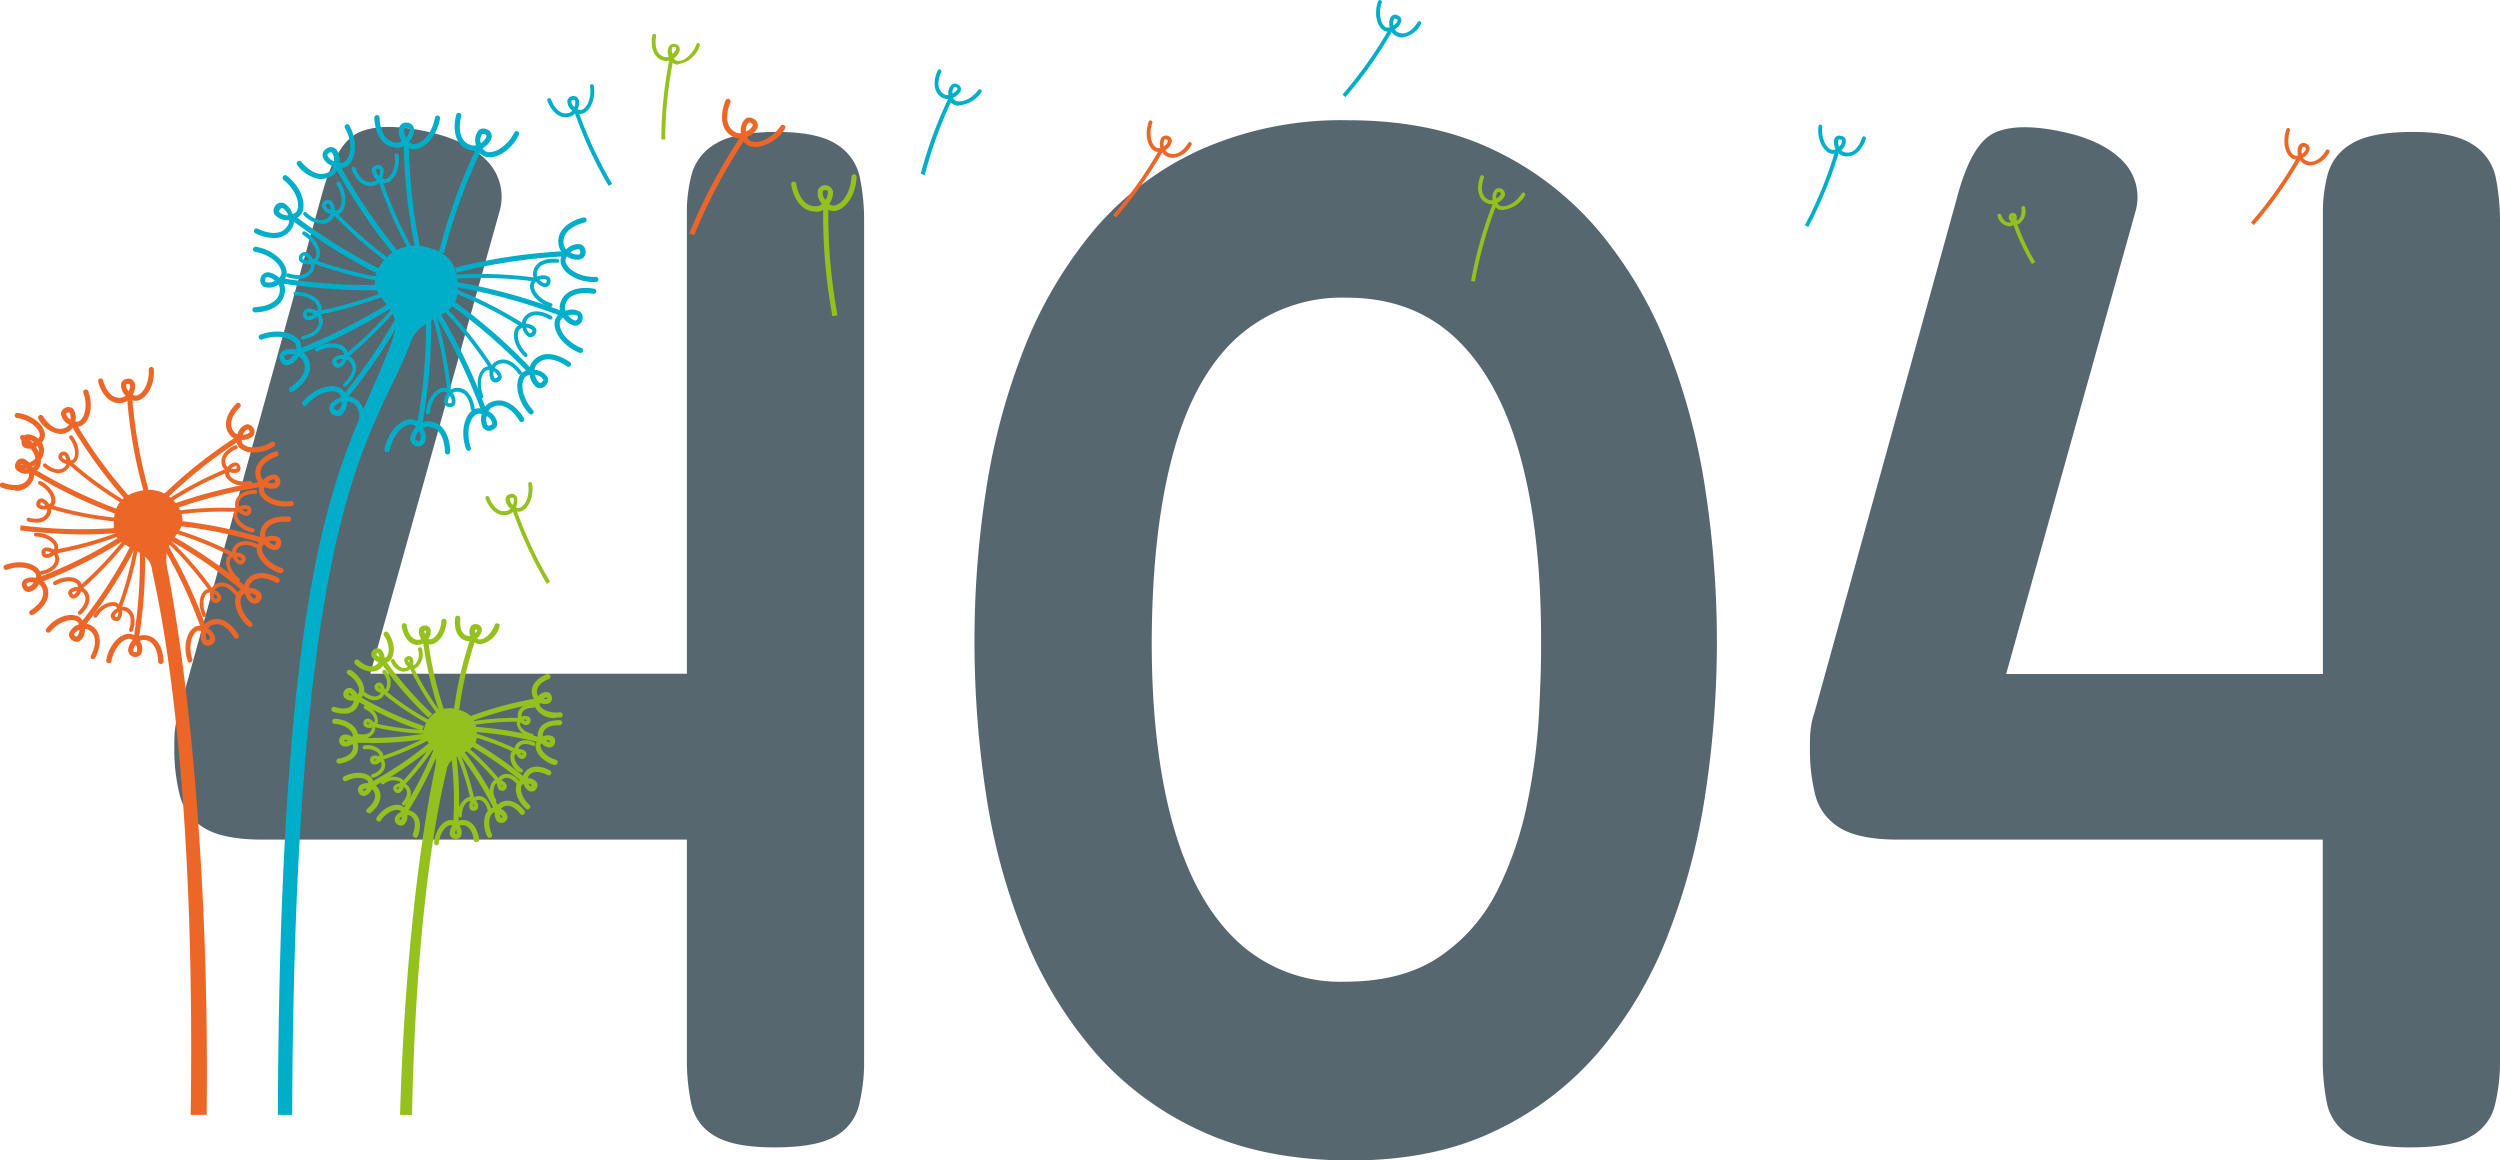 <svg xmlns="http://www.w3.org/2000/svg" width="122.9mm" height="57.05mm" viewBox="0 0 348.39 161.71"><defs><style>.cls-1{fill:#576770;}.cls-2{fill:#00aec9;}.cls-3{fill:#95c11f;}.cls-4{fill:#ec6727;}</style></defs><g id="Calque_2" data-name="Calque 2"><g id="Calque_1-2" data-name="Calque 1"><path class="cls-1" d="M107.87,159.89c-3.78,0-6.55-.55-8.3-1.62a6.72,6.72,0,0,1-3.24-4.46,29.64,29.64,0,0,1-.61-6.27V117H36.6q-5.67,0-8.3-1.72A7.47,7.47,0,0,1,25,110.59a25.9,25.9,0,0,1-.71-6.18c0-1.08,0-2,.1-2.73a10.53,10.53,0,0,1,.51-2.33L44.7,27.68q2-7.69,5.26-9.21t9.72-.1q5.46,1.21,8.2,4.05A7.19,7.19,0,0,1,69.6,29.5l-18,64.38H95.72V29.7a20.29,20.29,0,0,1,.71-5.56A7.06,7.06,0,0,1,99.77,20q2.63-1.62,8.5-1.62,5.67,0,8.3,1.72a7.09,7.09,0,0,1,3.24,4.55,29.67,29.67,0,0,1,.61,6.28v117a25,25,0,0,1-.71,6.07,6.77,6.77,0,0,1-3.34,4.36Q113.73,159.89,107.87,159.89Z"></path><path class="cls-1" d="M188.24,161.71q-11.94,0-20.75-4.05a43.54,43.54,0,0,1-14.88-11,57.34,57.34,0,0,1-9.82-16.19,87.4,87.4,0,0,1-5.37-19.74,140.9,140.9,0,0,1-1.62-21.46,136.43,136.43,0,0,1,1.62-21,91.47,91.47,0,0,1,5.27-19.64,59.92,59.92,0,0,1,9.62-16.4A42.27,42.27,0,0,1,167.19,20.9a48.33,48.33,0,0,1,20.65-4.15q11.73,0,20.34,4.15a43.6,43.6,0,0,1,14.58,11.23,58.57,58.57,0,0,1,9.62,16.3,91.12,91.12,0,0,1,5.26,19.74,140.31,140.31,0,0,1,0,42.52,91.12,91.12,0,0,1-5.26,19.74,56.84,56.84,0,0,1-9.62,16.19,43.33,43.33,0,0,1-14.47,11Q199.79,161.71,188.24,161.71Zm-.81-24.91q8.1,0,13.26-3.54a24,24,0,0,0,8-9.21,48.82,48.82,0,0,0,4.15-12.15,83.11,83.11,0,0,0,1.62-12.25q.3-5.76.3-9.41v-1q0-15.39-3-26t-9-16.2q-6-5.57-15.09-5.56a21.86,21.86,0,0,0-15.18,5.46q-6.07,5.48-9,16.2T160.5,89.43q0,15,3,25.61t9,16.2A21,21,0,0,0,187.43,136.8Z"></path><path class="cls-1" d="M335.83,159.89c-3.78,0-6.54-.55-8.3-1.62a6.78,6.78,0,0,1-3.24-4.46,30.34,30.34,0,0,1-.6-6.27V117H264.57q-5.67,0-8.3-1.72a7.47,7.47,0,0,1-3.34-4.65,25.9,25.9,0,0,1-.71-6.18c0-1.08,0-2,.1-2.73a10,10,0,0,1,.51-2.33l19.84-71.67q2-7.69,5.26-9.21t9.72-.1q5.46,1.21,8.2,4.05a7.19,7.19,0,0,1,1.72,7.08l-18,64.38h44.14V29.7a20.29,20.29,0,0,1,.71-5.56A7.06,7.06,0,0,1,327.74,20q2.63-1.62,8.5-1.62c3.78,0,6.54.57,8.3,1.72a7.09,7.09,0,0,1,3.24,4.55,30.34,30.34,0,0,1,.61,6.28v117a25,25,0,0,1-.71,6.07,6.8,6.8,0,0,1-3.34,4.36C342.58,159.38,339.75,159.89,335.83,159.89Z"></path><path class="cls-2" d="M84.81,25.89A57.56,57.56,0,0,1,80,15.45l.51-.19a58,58,0,0,0,4.8,10.36Z"></path><path class="cls-2" d="M78.83,16.34c-1.34,0-2.21-1.37-2.55-2.31a.26.26,0,0,1,.16-.34.28.28,0,0,1,.35.16c.09.25.93,2.43,2.58,1.85a.89.89,0,0,0,.38-.3,1.62,1.62,0,0,1-.68-1.4.75.75,0,0,1,.58-.57.74.74,0,0,1,1,.49,2,2,0,0,1-.16,1.32.73.73,0,0,0,.57.06c.87-.35,1.39-1.82,1.16-3.26a.27.27,0,0,1,.22-.31.27.27,0,0,1,.31.22c.27,1.71-.38,3.4-1.48,3.85a1.3,1.3,0,0,1-1.06-.09,1.49,1.49,0,0,1-.65.5,2.2,2.2,0,0,1-.72.13m1.11-2.41a.39.39,0,0,0-.14,0c-.18.05-.2.13-.2.16a1.07,1.07,0,0,0,.43.81,1.43,1.43,0,0,0,.1-.84.19.19,0,0,0-.19-.15"></path><path class="cls-3" d="M76.19,81.34A58.94,58.94,0,0,1,71.34,70.9l.51-.19a56.94,56.94,0,0,0,4.81,10.35Z"></path><path class="cls-3" d="M70.21,71.78c-1.33,0-2.21-1.37-2.55-2.3a.27.27,0,1,1,.51-.19c.09.25.94,2.43,2.58,1.85a1,1,0,0,0,.39-.29,1.67,1.67,0,0,1-.69-1.41.78.78,0,0,1,.59-.57.73.73,0,0,1,1,.49,2,2,0,0,1-.15,1.33.73.73,0,0,0,.57.06c.86-.36,1.38-1.83,1.15-3.27a.28.28,0,0,1,.23-.31.27.27,0,0,1,.31.23c.27,1.7-.39,3.39-1.49,3.84a1.23,1.23,0,0,1-1-.09,1.46,1.46,0,0,1-.66.5,2.11,2.11,0,0,1-.72.13m1.11-2.41-.14,0c-.18,0-.19.13-.2.16a1.09,1.09,0,0,0,.43.81,1.37,1.37,0,0,0,.1-.84c0-.08-.06-.16-.19-.16"></path><path class="cls-3" d="M283.16,36.8a32.27,32.27,0,0,1-2.72-5.86l.5-.19a32.34,32.34,0,0,0,2.68,5.77Z"></path><path class="cls-3" d="M279.92,31.51a1.82,1.82,0,0,1-1.54-1.37.26.26,0,0,1,.16-.34.28.28,0,0,1,.35.16c0,.13.47,1.25,1.29,1l.09-.05a.94.94,0,0,1-.34-.81.57.57,0,0,1,.42-.41A.52.52,0,0,1,281,30a1.17,1.17,0,0,1,0,.71.25.25,0,0,0,.12,0c.43-.18.69-.95.57-1.7a.28.28,0,0,1,.23-.31.27.27,0,0,1,.3.23,2.1,2.1,0,0,1-.9,2.28.74.74,0,0,1-.6,0,.9.9,0,0,1-.36.25,1.41,1.41,0,0,1-.44.08m.6-1.36-.07,0a.7.7,0,0,0,.08.16.35.35,0,0,0,0-.2"></path><path class="cls-2" d="M128.84,24.37l-.53-.14a57.85,57.85,0,0,1,4-10.8l.49.22a57.49,57.49,0,0,0-3.92,10.72"></path><path class="cls-2" d="M133.66,14.73a1.92,1.92,0,0,1-.72-.14,1.28,1.28,0,0,1-.68-.81,1.61,1.61,0,0,1-.82-.11c-1.65-.8-1.26-2.8-.77-3.85a.27.27,0,0,1,.36-.14.29.29,0,0,1,.13.37c-.11.24-1.06,2.37.52,3.13a.92.92,0,0,0,.48.06,1.65,1.65,0,0,1,.51-1.48.76.76,0,0,1,.81,0,.73.73,0,0,1,.35,1,2,2,0,0,1-1,.83.73.73,0,0,0,.36.44c.86.36,2.27-.31,3.13-1.49a.26.26,0,0,1,.37-.06.27.27,0,0,1,.06.38,4.12,4.12,0,0,1-3.05,1.81m-.61-2.54a.16.16,0,0,0-.09,0,1.11,1.11,0,0,0-.27.88,1.35,1.35,0,0,0,.66-.53c.06-.1.09-.2-.13-.32a.43.43,0,0,0-.17-.06"></path><path class="cls-2" d="M252,31.63l-.48-.25a57.3,57.3,0,0,0,4.3-10.58l.52.17A59.21,59.21,0,0,1,252,31.63"></path><path class="cls-2" d="M257.44,21.8a2.17,2.17,0,0,1-.64-.1,1.47,1.47,0,0,1-.68-.47,1.26,1.26,0,0,1-1.05.15c-1.11-.4-1.85-2.06-1.66-3.77a.26.26,0,0,1,.29-.24.26.26,0,0,1,.24.29c-.15,1.46.43,2.9,1.32,3.21a.72.72,0,0,0,.56-.09,2,2,0,0,1-.22-1.31.74.74,0,0,1,1-.53.73.73,0,0,1,.62.54,1.67,1.67,0,0,1-.62,1.43,1,1,0,0,0,.4.28c1.67.49,2.41-1.72,2.49-2a.26.26,0,0,1,.34-.18.27.27,0,0,1,.18.34c-.3,1-1.15,2.42-2.53,2.42m-1.12-2.36c-.14,0-.17.08-.2.17a1.38,1.38,0,0,0,.15.83,1.06,1.06,0,0,0,.38-.83s0-.11-.2-.15l-.13,0"></path><path class="cls-4" d="M155.52,30.3l-.41-.35a57.57,57.57,0,0,0,6.58-9.33l.47.28a59,59,0,0,1-6.64,9.4"></path><path class="cls-4" d="M163.46,22a2.05,2.05,0,0,1-1-.28,1.53,1.53,0,0,1-.56-.62,1.28,1.28,0,0,1-1.06-.09c-1-.64-1.34-2.43-.76-4.05a.26.26,0,0,1,.34-.17.27.27,0,0,1,.17.34c-.49,1.38-.24,2.92.55,3.42a.69.69,0,0,0,.57.05,2,2,0,0,1,.08-1.33.83.83,0,0,1,1.53.36,1.63,1.63,0,0,1-.92,1.26,1,1,0,0,0,.32.36c1.52.86,2.74-1.13,2.88-1.36a.27.27,0,0,1,.46.27A3.35,3.35,0,0,1,163.46,22m-1.06-2.6a.19.19,0,0,0-.16.12,1.39,1.39,0,0,0-.05.85,1.11,1.11,0,0,0,.56-.72s0-.12-.16-.2a.41.41,0,0,0-.19-.05"></path><path class="cls-4" d="M314.09,31.36l-.41-.36a57.56,57.56,0,0,0,6.59-9.32l.46.28a58.32,58.32,0,0,1-6.64,9.4"></path><path class="cls-4" d="M322,23.06a2.05,2.05,0,0,1-1-.28,1.61,1.61,0,0,1-.56-.62,1.25,1.25,0,0,1-1.05-.09c-1-.65-1.34-2.43-.77-4.06a.26.26,0,0,1,.34-.16.27.27,0,0,1,.17.34c-.48,1.38-.24,2.92.55,3.42a.74.74,0,0,0,.57.05,2,2,0,0,1,.08-1.33.75.75,0,0,1,1.06-.31.78.78,0,0,1,.48.67,1.67,1.67,0,0,1-.93,1.26,1,1,0,0,0,.33.36c1.51.86,2.74-1.13,2.87-1.36a.27.27,0,0,1,.37-.1.28.28,0,0,1,.1.37A3.42,3.42,0,0,1,322,23.06m-1-2.6c-.09,0-.13.06-.17.12a1.36,1.36,0,0,0-.05.84,1.13,1.13,0,0,0,.57-.71s0-.12-.18-.2a.35.35,0,0,0-.17-.05"></path><path class="cls-2" d="M187.49,13.53l-.4-.36a58.12,58.12,0,0,0,6.58-9.32l.46.28a57.7,57.7,0,0,1-6.64,9.4"></path><path class="cls-2" d="M195.43,5.23a2,2,0,0,1-1-.29,1.38,1.38,0,0,1-.56-.61,1.24,1.24,0,0,1-1.06-.1c-1-.64-1.34-2.42-.77-4.05a.29.29,0,0,1,.35-.17.27.27,0,0,1,.16.35c-.47,1.36-.22,2.92.55,3.42a.7.7,0,0,0,.57,0,1.94,1.94,0,0,1,.09-1.32.74.74,0,0,1,1.06-.31.74.74,0,0,1,.47.67,1.66,1.66,0,0,1-.92,1.25.81.81,0,0,0,.32.36c1.52.87,2.74-1.12,2.87-1.35a.27.27,0,0,1,.47.27,3.41,3.41,0,0,1-2.58,1.84m-1.05-2.61c-.09,0-.13.06-.16.13a1.35,1.35,0,0,0-.06.84c.37-.24.58-.54.57-.72s0-.11-.17-.19a.38.38,0,0,0-.18-.06"></path><path class="cls-3" d="M92.7,19.43h-.54A58.35,58.35,0,0,1,93.34,8l.53.1A58.1,58.1,0,0,0,92.7,19.43"></path><path class="cls-3" d="M94.52,9a1,1,0,0,1-.24,0,1.27,1.27,0,0,1-.86-.62,1.47,1.47,0,0,1-.82.1c-1.8-.37-1.92-2.4-1.7-3.54a.27.27,0,1,1,.53.1c-.05.26-.43,2.56,1.28,2.91a.92.92,0,0,0,.48-.06,1.63,1.63,0,0,1,.13-1.56.76.76,0,0,1,.79-.19.75.75,0,0,1,.6.93,2,2,0,0,1-.81,1.06.74.74,0,0,0,.46.34c.91.14,2.13-.88,2.66-2.21A.28.28,0,0,1,97.37,6a.27.27,0,0,1,.15.36,3.74,3.74,0,0,1-3,2.56m-.67-2.37a.17.17,0,0,0-.13,0,1.07,1.07,0,0,0,0,.92,1.34,1.34,0,0,0,.51-.67c0-.11,0-.22-.21-.28a.3.3,0,0,0-.12,0"></path><path class="cls-3" d="M205.53,39.24l-.53-.1a58.49,58.49,0,0,1,3.15-11.07l.51.19a57.35,57.35,0,0,0-3.13,11"></path><path class="cls-3" d="M209.47,29.27a2.12,2.12,0,0,1-.57-.08,1.27,1.27,0,0,1-.73-.77,1.45,1.45,0,0,1-.83-.05c-1.71-.67-1.47-2.69-1.05-3.78a.27.27,0,0,1,.35-.16.26.26,0,0,1,.15.35c-.09.25-.88,2.45.75,3.09a.85.85,0,0,0,.48,0,1.66,1.66,0,0,1,.4-1.51.84.84,0,0,1,1.25,1,2,2,0,0,1-1,.9.75.75,0,0,0,.39.41c.9.3,2.24-.47,3-1.71a.26.26,0,0,1,.37-.09.27.27,0,0,1,.09.37,4,4,0,0,1-3.08,2m-.62-2.48a.14.14,0,0,0-.1,0,1.13,1.13,0,0,0-.21.9,1.38,1.38,0,0,0,.63-.58c0-.1.06-.2-.16-.31a.41.41,0,0,0-.16,0"></path><path class="cls-4" d="M96.73,32.78l-.67-.27a78.81,78.81,0,0,1,7.29-13.7l.61.38a77.59,77.59,0,0,0-7.23,13.59"></path><path class="cls-4" d="M105.26,20.47a2.64,2.64,0,0,1-.89-.15,1.74,1.74,0,0,1-.94-1.08,2,2,0,0,1-1.12-.11c-2.26-1-1.81-3.72-1.18-5.16a.36.36,0,0,1,.47-.18.36.36,0,0,1,.19.47c-.15.33-1.33,3.25.82,4.21a1.25,1.25,0,0,0,.65.07,2.26,2.26,0,0,1,.63-2,1,1,0,0,1,1.1,0,1,1,0,0,1,.51,1.39,2.64,2.64,0,0,1-1.38,1.15,1,1,0,0,0,.51.59c1.18.46,3.05-.5,4.16-2.13a.37.37,0,0,1,.5-.09.36.36,0,0,1,.1.5,5.5,5.5,0,0,1-4.13,2.55m-.83-3.39a.24.24,0,0,0-.13,0,1.47,1.47,0,0,0-.33,1.2,1.83,1.83,0,0,0,.88-.73c.07-.14.11-.28-.2-.44a.49.49,0,0,0-.22-.07"></path><path class="cls-3" d="M116,44.06a78.43,78.43,0,0,1-1.28-15.47h.72a77.85,77.85,0,0,0,1.27,15.35Z"></path><path class="cls-3" d="M113.56,29.46c-2.11,0-3.07-2.29-3.3-3.73a.36.36,0,0,1,.29-.42.37.37,0,0,1,.42.3c0,.36.64,3.46,3,3.1a1.16,1.16,0,0,0,.58-.3,2.22,2.22,0,0,1-.55-2,1.12,1.12,0,0,1,2.09.29,2.66,2.66,0,0,1-.54,1.71,1,1,0,0,0,.75.22c1.24-.25,2.29-2.07,2.35-4a.4.4,0,0,1,.37-.35.36.36,0,0,1,.35.37c-.07,2.32-1.35,4.4-2.92,4.73a1.73,1.73,0,0,1-1.38-.39,2,2,0,0,1-1,.5,2.59,2.59,0,0,1-.48,0m1.47-3h-.09c-.25,0-.29.13-.31.17a1.5,1.5,0,0,0,.37,1.19,1.8,1.8,0,0,0,.34-1.1c0-.14,0-.26-.31-.26"></path><path class="cls-2" d="M58,35.23A78,78,0,0,1,56.26,19.8l.72,0a77.43,77.43,0,0,0,1.69,15.31Z"></path><path class="cls-2" d="M57.68,20.8a1.73,1.73,0,0,1-1.22-.58,1.92,1.92,0,0,1-1.05.36c-2.5,0-3.21-2.61-3.25-4.18a.37.37,0,0,1,.36-.37.36.36,0,0,1,.37.35c0,.36.15,3.48,2.47,3.48h0a1.21,1.21,0,0,0,.62-.21,2.23,2.23,0,0,1-.27-2.09,1,1,0,0,1,1-.47,1,1,0,0,1,1,1A2.62,2.62,0,0,1,57,19.76a1,1,0,0,0,.71.32C59,20,60.28,18.35,60.61,16.4a.36.36,0,0,1,.71.12c-.39,2.29-2,4.17-3.55,4.28h-.09m-1-3c-.22,0-.27.08-.29.12a1.46,1.46,0,0,0,.2,1.23,1.8,1.8,0,0,0,.49-1c0-.16,0-.3-.36-.31h0"></path><path class="cls-2" d="M57.38,35.56a58.2,58.2,0,0,1-4.69-10.5l.51-.19a56.69,56.69,0,0,0,4.65,10.42Z"></path><path class="cls-2" d="M51.57,25.92c-1.35,0-2.22-1.39-2.55-2.34a.26.26,0,0,1,.17-.34.27.27,0,0,1,.35.16c.08.25.89,2.44,2.55,1.89a.89.89,0,0,0,.39-.29,1.65,1.65,0,0,1-.66-1.41.74.74,0,0,1,.59-.57.75.75,0,0,1,1,.51,2,2,0,0,1-.17,1.32.71.71,0,0,0,.56.07c.87-.34,1.41-1.8,1.21-3.25a.27.27,0,0,1,.23-.31.27.27,0,0,1,.3.23c.25,1.71-.43,3.39-1.54,3.83a1.24,1.24,0,0,1-1-.11,1.44,1.44,0,0,1-.67.49,2.18,2.18,0,0,1-.69.12m1.11-2.39a.34.34,0,0,0-.13,0c-.18.05-.2.13-.21.16a1.13,1.13,0,0,0,.42.82,1.38,1.38,0,0,0,.11-.84.17.17,0,0,0-.19-.16"></path><path class="cls-2" d="M55,37.27a58.12,58.12,0,0,1-8.71-7.53l.39-.38a57.61,57.61,0,0,0,8.63,7.47Z"></path><path class="cls-2" d="M44.81,31.18A3.82,3.82,0,0,1,42.34,30a.28.28,0,0,1,0-.39.27.27,0,0,1,.38,0c.18.19,1.85,1.83,3.11.63a.85.85,0,0,0,.23-.43,1.65,1.65,0,0,1-1.2-1,.76.76,0,0,1,.31-.76.73.73,0,0,1,1.1.05,2,2,0,0,1,.4,1.26.77.77,0,0,0,.54-.18c.63-.67.5-2.25-.29-3.45a.27.27,0,0,1,.08-.37.28.28,0,0,1,.38.07c.94,1.45,1,3.26.22,4.12a1.25,1.25,0,0,1-1,.35,1.57,1.57,0,0,1-.39.73,2,2,0,0,1-1.41.58m.91-2.84a.33.33,0,0,0-.2.09c-.14.12-.13.21-.12.24a1.13,1.13,0,0,0,.73.56,1.44,1.44,0,0,0-.26-.81.22.22,0,0,0-.15-.08"></path><path class="cls-2" d="M54.64,39.47a58.19,58.19,0,0,1-11.15-2.82l.17-.52a57.46,57.46,0,0,0,11.06,2.81Z"></path><path class="cls-2" d="M41.55,38.87a4.72,4.72,0,0,1-1.49-.26.27.27,0,0,1,.18-.51c.25.09,2.47.8,3.06-.84a1,1,0,0,0,0-.48,1.65,1.65,0,0,1-1.52-.36.84.84,0,0,1,.93-1.27,2,2,0,0,1,.92,1,.72.72,0,0,0,.41-.41c.27-.89-.54-2.22-1.8-3a.27.27,0,0,1,.27-.47c1.49.86,2.39,2.44,2,3.58a1.28,1.28,0,0,1-.74.76,1.51,1.51,0,0,1,0,.82,2.2,2.2,0,0,1-2.26,1.43m.87-3.24c-.07,0-.13,0-.2.19s0,.24,0,.26a1.08,1.08,0,0,0,.9.18,1.45,1.45,0,0,0-.59-.61l-.11,0"></path><path class="cls-2" d="M44.26,43.9l-.12-.53a57.25,57.25,0,0,0,10.93-3.29l.21.5a58.65,58.65,0,0,1-11,3.32"></path><path class="cls-2" d="M42.27,47.34a.27.27,0,0,1-.27-.21.27.27,0,0,1,.21-.32c.26-.05,2.54-.58,2.2-2.29a.85.85,0,0,0-.24-.43,1.62,1.62,0,0,1-1.48.48A.84.84,0,0,1,42.84,43a2,2,0,0,1,1.28.34.71.71,0,0,0,.14-.55c-.23-.91-1.59-1.64-3.07-1.61a.25.25,0,0,1-.27-.27.27.27,0,0,1,.26-.27c1.71,0,3.31.86,3.6,2a1.27,1.27,0,0,1-.24,1,1.44,1.44,0,0,1,.4.72c.36,1.81-1.48,2.69-2.62,2.93h0M43,43.53h-.11c-.11,0-.21.05-.18.3s.11.21.14.22a1.07,1.07,0,0,0,.86-.31,1.49,1.49,0,0,0-.71-.22"></path><path class="cls-2" d="M48.31,49.9,48,49.49a57.56,57.56,0,0,0,8-8.1l.42.34a58.56,58.56,0,0,1-8.11,8.17"></path><path class="cls-2" d="M48.09,53.91a.26.26,0,0,1-.21-.1.28.28,0,0,1,0-.38c.21-.17,2-1.71.84-3.06a1,1,0,0,0-.41-.26c-.19.52-.6,1.06-1.08,1.13a.77.77,0,0,1-.74-.35.74.74,0,0,1,.12-1.1,2,2,0,0,1,1.29-.31.68.68,0,0,0-.14-.55c-.63-.69-2.19-.67-3.47,0a.27.27,0,0,1-.36-.11.26.26,0,0,1,.1-.36c1.51-.85,3.32-.82,4.13.05a1.27,1.27,0,0,1,.28,1,1.57,1.57,0,0,1,.7.45c1.17,1.41,0,3.06-.91,3.82a.27.27,0,0,1-.17.06M47.74,50a1.35,1.35,0,0,0-.77.2c-.09.07-.16.15,0,.35s.19.14.22.14a1.12,1.12,0,0,0,.61-.69h0"></path><path class="cls-2" d="M62.34,54.75A57.48,57.48,0,0,0,60.1,43.56l.52-.16a57.89,57.89,0,0,1,2.25,11.29Z"></path><path class="cls-2" d="M59.61,57.73h0a.26.26,0,0,1-.24-.29c.13-1.73,1.16-3.22,2.34-3.4a1.28,1.28,0,0,1,1,.34,1.52,1.52,0,0,1,.76-.33c1.83-.19,2.54,1.72,2.67,2.88a.27.27,0,0,1-.54.06c0-.26-.34-2.58-2.07-2.4a1,1,0,0,0-.45.19,1.68,1.68,0,0,1,.34,1.53.76.76,0,0,1-.71.41.75.75,0,0,1-.84-.71,2,2,0,0,1,.46-1.24.71.71,0,0,0-.53-.2c-.93.15-1.78,1.45-1.9,2.91a.27.27,0,0,1-.27.25m3.07-2.54a1.43,1.43,0,0,0-.29.79c0,.11,0,.21.28.21s.23-.09.24-.12a1.06,1.06,0,0,0-.23-.88"></path><path class="cls-2" d="M68.37,51.57a57.68,57.68,0,0,0-7.13-8.91l.39-.38a58.69,58.69,0,0,1,7.19,9Z"></path><path class="cls-2" d="M67.19,55.5a.3.3,0,0,1-.25-.17c-.66-1.59-.43-3.39.53-4.09a1.27,1.27,0,0,1,1-.16,1.38,1.38,0,0,1,.52-.64c1.54-1,3,.37,3.69,1.33a.28.28,0,0,1-.07.38.27.27,0,0,1-.38-.08c-.15-.22-1.49-2.13-3-1.18a1,1,0,0,0-.3.38,1.65,1.65,0,0,1,1,1.2.77.77,0,0,1-.44.69.73.73,0,0,1-1.07-.24,2,2,0,0,1-.17-1.32.76.76,0,0,0-.56.07c-.74.55-.9,2.13-.35,3.45a.28.28,0,0,1-.14.36l-.11,0m1.69-3.7a1.32,1.32,0,0,0,.1.84c.06.09.13.17.35,0s.16-.18.15-.21-.23-.47-.6-.68"></path><path class="cls-2" d="M72.81,45.67a58,58,0,0,0-10.2-5.13L62.8,40a58,58,0,0,1,10.29,5.18Z"></path><path class="cls-2" d="M73.26,49.75a.24.24,0,0,1-.18-.07c-1.27-1.17-1.81-2.9-1.23-3.94a1.31,1.31,0,0,1,.89-.58,1.45,1.45,0,0,1,.2-.8c1-1.55,2.92-.93,3.92-.33a.28.28,0,0,1,.08.38.27.27,0,0,1-.37.08c-.23-.13-2.24-1.31-3.17.16a.86.86,0,0,0-.12.47,1.66,1.66,0,0,1,1.41.68.77.77,0,0,1-.11.81.74.74,0,0,1-1.08.22,1.94,1.94,0,0,1-.69-1.13.74.74,0,0,0-.49.31c-.45.81.05,2.28,1.12,3.28a.27.27,0,0,1,0,.38.3.3,0,0,1-.2.08m.1-4.09a1.35,1.35,0,0,0,.45.73c.09.06.19.1.33-.1s.08-.23.06-.26a1.1,1.1,0,0,0-.84-.37"></path><path class="cls-2" d="M74.7,39.24a58.34,58.34,0,0,0-11.4-.41l0-.54a57.79,57.79,0,0,1,11.5.42Z"></path><path class="cls-2" d="M76.7,42.79h-.08c-1.64-.54-2.85-1.89-2.76-3.07a1.27,1.27,0,0,1,.57-.9,1.4,1.4,0,0,1-.15-.81c.24-1.83,2.26-2.07,3.42-1.93a.26.26,0,0,1,.23.3.25.25,0,0,1-.3.23c-.26,0-2.59-.26-2.82,1.47a.9.9,0,0,0,.09.47,1.65,1.65,0,0,1,1.56,0,.75.75,0,0,1,.24.78.74.74,0,0,1-.88.66,2,2,0,0,1-1.11-.74.72.72,0,0,0-.31.48c-.07.93,1,2.06,2.39,2.51a.27.27,0,0,1-.09.53M75.2,39a1.34,1.34,0,0,0,.71.46c.11,0,.21,0,.26-.22s0-.24,0-.26a1.11,1.11,0,0,0-.92,0"></path><path class="cls-2" d="M61.88,35.27l-.7-.18A78.55,78.55,0,0,1,66.46,20.5l.66.29a78.15,78.15,0,0,0-5.24,14.48"></path><path class="cls-2" d="M68.21,21.91a2.24,2.24,0,0,1-.52-.06,1.75,1.75,0,0,1-1.09-.93,2,2,0,0,1-1.11,0c-2.39-.68-2.32-3.42-1.91-4.94a.37.37,0,0,1,.45-.25.36.36,0,0,1,.25.44c-.1.35-.86,3.41,1.41,4.06a1.21,1.21,0,0,0,.65,0,2.23,2.23,0,0,1,.34-2.07A1,1,0,0,1,67.77,18a1,1,0,0,1,.7,1.31,2.63,2.63,0,0,1-1.2,1.33,1,1,0,0,0,.58.52c1.22.27,3-1,3.82-2.7a.36.36,0,0,1,.49-.16.36.36,0,0,1,.16.48c-.92,1.86-2.64,3.14-4.11,3.14m-.88-3.28a.2.2,0,0,0-.16.06A1.49,1.49,0,0,0,67,19.93a1.85,1.85,0,0,0,.77-.85c0-.15.06-.29-.25-.41a.63.63,0,0,0-.2,0"></path><path class="cls-2" d="M63.58,38l-.18-.7A77.61,77.61,0,0,1,78.75,35l.06.71A78.43,78.43,0,0,0,63.58,38"></path><path class="cls-2" d="M82.81,39.3c-2.23,0-4.24-1.11-4.66-2.6a1.75,1.75,0,0,1,.29-1.4,2.1,2.1,0,0,1-.56-1c-.54-2.42,1.9-3.67,3.43-4a.36.36,0,0,1,.43.27.35.35,0,0,1-.27.43c-.35.08-3.4.87-2.89,3.17a1.31,1.31,0,0,0,.34.57,2.23,2.23,0,0,1,2-.7,1,1,0,0,1,.66.87,1,1,0,0,1-.81,1.24A2.58,2.58,0,0,1,79,35.74a1,1,0,0,0-.18.76c.34,1.2,2.26,2.16,4.2,2.08a.35.35,0,0,1,.37.34.36.36,0,0,1-.34.38h-.26m-3.3-4.11a1.92,1.92,0,0,0,1.12.27c.15,0,.28-.09.23-.42s-.15-.29-.19-.3a1.5,1.5,0,0,0-1.16.45"></path><path class="cls-2" d="M78.32,44.09A78.52,78.52,0,0,0,63.48,40l.13-.71a78.75,78.75,0,0,1,15,4.17Z"></path><path class="cls-2" d="M80.86,49.15a.31.31,0,0,1-.13,0c-2.16-.87-3.66-2.79-3.43-4.38a1.75,1.75,0,0,1,.85-1.16,2,2,0,0,1-.13-1.1c.5-2.43,3.24-2.57,4.78-2.28a.37.37,0,0,1,.29.43.37.37,0,0,1-.43.28c-.35-.07-3.46-.6-3.93,1.71a1.2,1.2,0,0,0,.08.66,2.2,2.2,0,0,1,2.09.18,1,1,0,0,1,.25,1.06,1,1,0,0,1-1.24.8,2.6,2.6,0,0,1-1.42-1.1,1,1,0,0,0-.47.63c-.19,1.25,1.15,2.86,3,3.6a.36.36,0,0,1-.13.7m-1.7-5.23a1.9,1.9,0,0,0,.91.7c.15,0,.3,0,.39-.29s0-.32,0-.35a1.54,1.54,0,0,0-1.25-.06"></path><path class="cls-2" d="M73.7,52.05A78.5,78.5,0,0,0,62.09,42l.41-.59A77.29,77.29,0,0,1,74.21,51.55Z"></path><path class="cls-2" d="M74,57.75a.36.36,0,0,1-.27-.12c-1.57-1.71-2.1-4.1-1.21-5.43a1.75,1.75,0,0,1,1.26-.68,1.9,1.9,0,0,1,.37-1.05c1.49-2,4-.93,5.28,0a.35.35,0,0,1,.08.5.36.36,0,0,1-.5.08c-.29-.22-2.87-2-4.29-.15a1.21,1.21,0,0,0-.21.63,2.23,2.23,0,0,1,1.81,1.06,1,1,0,0,1-.23,1.07,1,1,0,0,1-1.47.19,2.67,2.67,0,0,1-.81-1.6,1,1,0,0,0-.69.36c-.71,1-.19,3.08,1.14,4.53a.36.36,0,0,1,0,.51.34.34,0,0,1-.24.1m.56-5.49a1.76,1.76,0,0,0,.51,1c.13.1.25.17.48-.09s.12-.3.1-.34a1.5,1.5,0,0,0-1.09-.59"></path><path class="cls-2" d="M55.5,36.17a78,78,0,0,1-8.76-12.82l.62-.36A77.56,77.56,0,0,0,56.05,35.7Z"></path><path class="cls-2" d="M44.84,25a4.9,4.9,0,0,1-3.41-2,.36.36,0,0,1,.56-.46c.22.28,2.26,2.69,4.11,1.23a1.2,1.2,0,0,0,.36-.55c-.69-.27-1.41-.83-1.49-1.49a1,1,0,0,1,.5-1,1,1,0,0,1,1.47.19,2.63,2.63,0,0,1,.37,1.76,1,1,0,0,0,.76-.17c1-.84,1-2.94,0-4.68a.36.36,0,0,1,.15-.49.35.35,0,0,1,.48.15c1.1,2.06,1,4.5-.2,5.56a1.77,1.77,0,0,1-1.39.34,1.94,1.94,0,0,1-.62.93,2.66,2.66,0,0,1-1.7.61m1.31-3.72a.48.48,0,0,0-.27.11c-.21.15-.2.26-.19.3,0,.24.37.61.91.86a1.92,1.92,0,0,0-.24-1.13c-.06-.07-.12-.14-.21-.14"></path><path class="cls-2" d="M53.78,38.71a79,79,0,0,1-13.23-8.12L41,30a77.88,77.88,0,0,0,13.12,8.06Z"></path><path class="cls-2" d="M38.16,33.16a5.94,5.94,0,0,1-2.57-.65.36.36,0,0,1-.16-.49.37.37,0,0,1,.49-.16c.31.17,3.15,1.53,4.25-.55a1.37,1.37,0,0,0,.11-.66,2.21,2.21,0,0,1-2-.75,1,1,0,0,1,0-1.09,1,1,0,0,1,1.42-.43,2.68,2.68,0,0,1,1.06,1.45,1,1,0,0,0,.63-.47c.52-1.15-.32-3.07-1.88-4.29A.36.36,0,0,1,40,24.5c1.83,1.43,2.75,3.7,2.08,5.16a1.73,1.73,0,0,1-1.13.88,2,2,0,0,1-.18,1.1,2.81,2.81,0,0,1-2.65,1.52M39.26,29c-.09,0-.18.06-.28.23s-.08.31,0,.35a1.49,1.49,0,0,0,1.18.41,1.92,1.92,0,0,0-.68-.93.44.44,0,0,0-.17-.06"></path><path class="cls-2" d="M51.08,40.46a87.08,87.08,0,0,1-12.08-1l.1-.72a77.43,77.43,0,0,0,15.37.9l0,.72c-1.23.06-2.36.08-3.42.08"></path><path class="cls-2" d="M35.53,43.51a.36.36,0,0,1-.36-.35.35.35,0,0,1,.35-.37c.36,0,3.51-.15,3.48-2.5a1.21,1.21,0,0,0-.21-.63,2.22,2.22,0,0,1-2.09.27,1.12,1.12,0,0,1,.59-2,2.66,2.66,0,0,1,1.61.77,1,1,0,0,0,.33-.71c-.08-1.26-1.73-2.56-3.67-2.9a.35.35,0,0,1-.3-.41.37.37,0,0,1,.42-.3c2.29.4,4.17,2,4.27,3.57a1.69,1.69,0,0,1-.58,1.3,1.92,1.92,0,0,1,.35,1.06c0,2.48-2.62,3.2-4.18,3.23Zm1.71-4.89c-.14,0-.27,0-.29.36s.09.31.12.33a1.46,1.46,0,0,0,1.23-.2,1.75,1.75,0,0,0-1-.49h0"></path><path class="cls-2" d="M41.71,49.34l-.29-.66a77.52,77.52,0,0,0,13.69-7l.39.6a78,78,0,0,1-13.79,7.11"></path><path class="cls-2" d="M40.59,54.64A.36.36,0,0,1,40.4,54c.3-.19,3-1.91,1.72-3.93a1.19,1.19,0,0,0-.5-.43A2.22,2.22,0,0,1,40,50.91h0a1,1,0,0,1-.91-.62,1,1,0,0,1,.37-1.43,2.72,2.72,0,0,1,1.79-.16,1,1,0,0,0-.08-.77c-.71-1-2.79-1.33-4.64-.62a.36.36,0,0,1-.25-.68c2.17-.83,4.58-.44,5.49.89a1.71,1.71,0,0,1,.16,1.42,2,2,0,0,1,.85.73c1.28,2.12-.63,4.08-2,4.91a.33.33,0,0,1-.19.06m-.12-5.29a1.39,1.39,0,0,0-.69.14c-.14.08-.25.17-.09.47a.37.37,0,0,0,.28.23c.24,0,.64-.3,1-.8a2.35,2.35,0,0,0-.45,0"></path><path class="cls-2" d="M48.29,55.6l-.57-.43a78.15,78.15,0,0,0,8.53-12.83l.63.34A77.77,77.77,0,0,1,48.29,55.6"></path><path class="cls-2" d="M49.72,60.82a.34.34,0,0,1-.17,0,.36.36,0,0,1-.15-.49c.18-.31,1.65-3.1-.4-4.27a1.35,1.35,0,0,0-.65-.13,2.22,2.22,0,0,1-.82,1.94,1,1,0,0,1-1.1-.09,1,1,0,0,1-.37-1.43,2.72,2.72,0,0,1,1.49-1,1,1,0,0,0-.45-.63c-1.13-.57-3.08.2-4.35,1.71a.36.36,0,1,1-.55-.46c1.49-1.78,3.79-2.62,5.22-1.9a1.73,1.73,0,0,1,.84,1.16,2,2,0,0,1,1.09.23c2.16,1.22,1.45,3.87.69,5.24a.37.37,0,0,1-.32.19M47.63,56a1.82,1.82,0,0,0-1,.64c-.08.14-.13.27.15.45s.31.09.35.07A1.52,1.52,0,0,0,47.63,56"></path><path class="cls-2" d="M67.13,57.43a78.22,78.22,0,0,0-6.68-13.88l.61-.37a77.28,77.28,0,0,1,6.73,14Z"></path><path class="cls-2" d="M65.27,62.8a.36.36,0,0,1-.33-.25c-.77-2.19-.32-4.59,1-5.46A1.78,1.78,0,0,1,67.4,57a1.93,1.93,0,0,1,.75-.82c2.15-1.23,4.07.74,4.86,2.09a.37.37,0,0,1-.13.5.37.37,0,0,1-.5-.14c-.18-.3-1.83-3-3.87-1.83a1.26,1.26,0,0,0-.45.49A2.25,2.25,0,0,1,69.31,59a1,1,0,0,1-.64.89,1,1,0,0,1-1.42-.41,2.68,2.68,0,0,1-.11-1.79,1,1,0,0,0-.78.06c-1.06.68-1.4,2.75-.75,4.62a.35.35,0,0,1-.22.45.24.24,0,0,1-.12,0M67.82,58a1.78,1.78,0,0,0,.07,1.14c.07.14.16.25.47.1s.23-.22.23-.26a1.48,1.48,0,0,0-.77-1"></path><path class="cls-2" d="M58.8,59.4l-.71-.1A77.86,77.86,0,0,0,59.36,44l.72,0A78.83,78.83,0,0,1,58.8,59.4"></path><path class="cls-2" d="M62.4,63.32h0A.36.36,0,0,1,62,63c0-.36-.07-3.51-2.42-3.54a1.25,1.25,0,0,0-.63.2,2.21,2.21,0,0,1,.21,2.09,1.11,1.11,0,0,1-2-.62A2.62,2.62,0,0,1,58,59.48a1.06,1.06,0,0,0-.7-.34c-1.27,0-2.6,1.67-3,3.61a.37.37,0,0,1-.43.28.36.36,0,0,1-.28-.42c.45-2.28,2-4.12,3.66-4.19a1.72,1.72,0,0,1,1.29.61,2.05,2.05,0,0,1,1.06-.33c2.49,0,3.14,2.69,3.14,4.27a.35.35,0,0,1-.36.35m-4-3.23a1.85,1.85,0,0,0-.51,1c0,.16,0,.29.35.32s.31-.07.33-.11a1.44,1.44,0,0,0-.17-1.24"></path><path class="cls-4" d="M17.71,69.91A68.07,68.07,0,0,1,9.84,59.15l.62-.38a65.81,65.81,0,0,0,7.79,10.65Z"></path><path class="cls-4" d="M8.36,60.47a4,4,0,0,1-3-2.1.37.37,0,0,1,.12-.5A.38.38,0,0,1,6,58c.16.26,1.58,2.51,3.28,1.5a1,1,0,0,0,.34-.36A1.9,1.9,0,0,1,8.5,57.67a.92.92,0,0,1,.56-.82.89.89,0,0,1,1.29.36,2.26,2.26,0,0,1,.14,1.52.74.74,0,0,0,.58-.07c.86-.57,1.12-2.37.55-3.91a.36.36,0,0,1,.21-.46.37.37,0,0,1,.47.21c.7,1.9.33,4-.83,4.76a1.51,1.51,0,0,1-1.23.15,1.59,1.59,0,0,1-.63.7,2.37,2.37,0,0,1-1.25.36m1.21-3a.41.41,0,0,0-.18.05c-.17.09-.17.16-.17.19s.22.5.59.75a1.51,1.51,0,0,0-.09-.88s-.06-.11-.15-.11"></path><path class="cls-4" d="M17.44,70.4a49.12,49.12,0,0,1-8-5.81l.35-.41a49.66,49.66,0,0,0,7.91,5.76Z"></path><path class="cls-4" d="M8.16,65.94a3.42,3.42,0,0,1-2.07-.89.27.27,0,1,1,.36-.4c.17.14,1.68,1.4,2.65.31a.63.63,0,0,0,.15-.32,1.46,1.46,0,0,1-1.09-.79.7.7,0,0,1,.21-.71.67.67,0,0,1,1,0,1.66,1.66,0,0,1,.44,1A.55.55,0,0,0,10.2,64c.48-.6.26-1.92-.49-2.88a.28.28,0,0,1,0-.38.27.27,0,0,1,.38,0c.93,1.18,1.14,2.74.49,3.55a1.09,1.09,0,0,1-.83.38,1.22,1.22,0,0,1-.29.64,1.74,1.74,0,0,1-1.34.62m.74-2.51a.31.31,0,0,0-.15.09c-.09.1-.08.15-.07.17a.89.89,0,0,0,.58.39A1.16,1.16,0,0,0,9,63.49a.15.15,0,0,0-.1-.06"></path><path class="cls-4" d="M16.4,72.7a49.56,49.56,0,0,1-9.7-1.88l.14-.53a49,49,0,0,0,9.61,1.88Z"></path><path class="cls-4" d="M5,72.82a4,4,0,0,1-1.1-.16.26.26,0,0,1-.18-.33A.27.27,0,0,1,4,72.14c.22.06,2.12.56,2.54-.83a.77.77,0,0,0,0-.37,1.42,1.42,0,0,1-1.33-.25.68.68,0,0,1-.1-.73A.67.67,0,0,1,6,69.5a1.65,1.65,0,0,1,.84.76.55.55,0,0,0,.28-.33c.18-.75-.58-1.85-1.67-2.4a.27.27,0,1,1,.25-.48c1.33.68,2.19,2,2,3a1.12,1.12,0,0,1-.59.7,1.28,1.28,0,0,1,0,.7A2,2,0,0,1,5,72.82M5.76,70s-.09,0-.14.15,0,.17,0,.18a.84.84,0,0,0,.68.11A1.18,1.18,0,0,0,5.83,70H5.76"></path><path class="cls-4" d="M7.59,77.15l-.11-.53A49.9,49.9,0,0,0,16.91,74l.2.5a49.6,49.6,0,0,1-9.52,2.67"></path><path class="cls-4" d="M5.83,80.08a.28.28,0,0,1-.27-.22.28.28,0,0,1,.22-.32c.22,0,2.15-.45,1.89-1.89a.74.74,0,0,0-.16-.32,1.43,1.43,0,0,1-1.3.37.66.66,0,0,1-.42-.6.67.67,0,0,1,.58-.81,1.65,1.65,0,0,1,1.09.3.55.55,0,0,0,.11-.42c-.18-.75-1.35-1.39-2.57-1.4a.27.27,0,0,1-.27-.26A.27.27,0,0,1,5,74.23H5c1.5,0,2.86.81,3.09,1.82a1.11,1.11,0,0,1-.21.89,1.28,1.28,0,0,1,.32.62c.28,1.58-1.32,2.32-2.32,2.51h0m.69-3.26H6.45c-.07,0-.14,0-.12.22s.06.15.08.16A.86.86,0,0,0,7.07,77a1.19,1.19,0,0,0-.55-.17"></path><path class="cls-4" d="M11.28,82.2l-.37-.39a49.45,49.45,0,0,0,6.73-7.11l.43.33a49.81,49.81,0,0,1-6.79,7.17"></path><path class="cls-4" d="M11.13,85.66a.28.28,0,0,1-.2-.09.27.27,0,0,1,0-.38c.17-.15,1.61-1.49.65-2.59a.72.72,0,0,0-.3-.2,1.44,1.44,0,0,1-.92,1,.68.68,0,0,1-.67-.3.67.67,0,0,1,.08-1,1.64,1.64,0,0,1,1.09-.3.61.61,0,0,0-.12-.41c-.54-.56-1.88-.5-2.93.12A.27.27,0,0,1,7.56,81c1.28-.76,2.86-.77,3.58,0a1.12,1.12,0,0,1,.28.88,1.28,1.28,0,0,1,.59.36c1.06,1.22.06,2.68-.7,3.35a.24.24,0,0,1-.18.07m-.38-3.33a1.17,1.17,0,0,0-.62.18c-.06,0-.12.09,0,.25s.14.1.16.09.33-.22.46-.52"></path><path class="cls-4" d="M16.87,84.92l-.51-.17a50.06,50.06,0,0,0,2.52-9.46l.53.08a49.67,49.67,0,0,1-2.54,9.55"></path><path class="cls-4" d="M18.27,88.06a.15.15,0,0,1-.09,0A.28.28,0,0,1,18,87.7c.08-.21.71-2.08-.66-2.59a.72.72,0,0,0-.36,0,1.45,1.45,0,0,1-.34,1.3.7.7,0,0,1-.74.06.68.68,0,0,1-.4-.92,1.73,1.73,0,0,1,.82-.78.56.56,0,0,0-.31-.3c-.73-.23-1.89.45-2.51,1.5a.27.27,0,0,1-.46-.28c.76-1.29,2.14-2,3.13-1.74a1.15,1.15,0,0,1,.66.64,1.28,1.28,0,0,1,.7,0c1.51.57,1.32,2.33,1,3.28a.27.27,0,0,1-.25.18m-1.8-2.78a1.18,1.18,0,0,0-.46.46c0,.07-.06.13.12.21s.17,0,.19,0a.88.88,0,0,0,.15-.68"></path><path class="cls-4" d="M29.31,82.55a49.09,49.09,0,0,0-6.44-7.37l.37-.39a50,50,0,0,1,6.51,7.43Z"></path><path class="cls-4" d="M28.47,86a.25.25,0,0,1-.24-.15c-.64-1.36-.5-2.93.31-3.58a1.1,1.1,0,0,1,.89-.18,1.34,1.34,0,0,1,.42-.56c1.31-.94,2.67.19,3.27,1a.27.27,0,0,1-.06.38.27.27,0,0,1-.37-.06c-.14-.18-1.34-1.74-2.52-.89a.57.57,0,0,0-.22.28,1.42,1.42,0,0,1,.89,1,.71.71,0,0,1-.37.65.67.67,0,0,1-1-.19,1.72,1.72,0,0,1-.2-1.11.61.61,0,0,0-.42.08c-.6.49-.67,1.83-.15,2.93a.28.28,0,0,1-.13.36.25.25,0,0,1-.12,0m1.35-3.21a1.18,1.18,0,0,0,.12.64c0,.06.08.12.25,0s.11-.13.11-.15a.88.88,0,0,0-.48-.51"></path><path class="cls-4" d="M32.46,77.62A49.77,49.77,0,0,0,23.35,74l.15-.52a49.64,49.64,0,0,1,9.19,3.62Z"></path><path class="cls-4" d="M33.16,81.07A.26.26,0,0,1,33,81c-1.19-.91-1.79-2.37-1.36-3.32a1.18,1.18,0,0,1,.7-.58,1.35,1.35,0,0,1,.12-.69c.73-1.43,2.46-1.05,3.37-.6a.27.27,0,0,1-.24.49c-.2-.1-2-.94-2.65.36a.67.67,0,0,0-.06.35,1.43,1.43,0,0,1,1.25.49.68.68,0,0,1,0,.74.66.66,0,0,1-1,.29,1.71,1.71,0,0,1-.69-.9.61.61,0,0,0-.33.27c-.32.71.24,1.93,1.2,2.67a.27.27,0,0,1,.06.38.28.28,0,0,1-.22.1M33,77.57a1.15,1.15,0,0,0,.4.51c.07,0,.13.07.23-.09s0-.17,0-.19a.94.94,0,0,0-.66-.23"></path><path class="cls-4" d="M23.48,71.87l-.08-.53a50.64,50.64,0,0,1,9.86-.55v.54a50.45,50.45,0,0,0-9.77.54"></path><path class="cls-4" d="M35.22,74.21h-.06c-1.46-.33-2.62-1.4-2.63-2.44a1.11,1.11,0,0,1,.41-.82,1.32,1.32,0,0,1-.19-.68c.07-1.61,1.8-2,2.82-2a.28.28,0,0,1,.26.28.26.26,0,0,1-.28.26c-.23,0-2.19,0-2.26,1.43a.73.73,0,0,0,.09.35,1.46,1.46,0,0,1,1.34-.08.7.7,0,0,1,.29.69.66.66,0,0,1-.75.66,1.7,1.7,0,0,1-1-.53.6.6,0,0,0-.19.38c0,.78,1,1.66,2.21,1.93a.25.25,0,0,1,.2.32.27.27,0,0,1-.26.21m-1.49-3.14a1.13,1.13,0,0,0,.58.29c.07,0,.14,0,.16-.18s0-.17,0-.18a.88.88,0,0,0-.69.07"></path><path class="cls-4" d="M23.27,70.3l-.3-.45a50.27,50.27,0,0,1,8.75-4.61l.21.5a49.55,49.55,0,0,0-8.66,4.56"></path><path class="cls-4" d="M34,67.64a2.74,2.74,0,0,1-2.53-1.22,1.12,1.12,0,0,1,0-.91A1.3,1.3,0,0,1,31,65c-.61-1.49.81-2.55,1.74-2.94a.27.27,0,0,1,.36.14.26.26,0,0,1-.15.35c-.2.09-2,.9-1.45,2.25a.72.72,0,0,0,.22.28,1.45,1.45,0,0,1,1.19-.64.71.71,0,0,1,.55.51.66.66,0,0,1-.4.91A1.71,1.71,0,0,1,32,65.77a.56.56,0,0,0,0,.42c.33.7,1.62,1.08,2.81.83a.27.27,0,0,1,.32.21.27.27,0,0,1-.21.32,4.38,4.38,0,0,1-.88.09M32.25,65.3a1.34,1.34,0,0,0,.65,0c.07,0,.14-.06.08-.24s-.1-.14-.12-.14-.38.1-.61.35"></path><path class="cls-4" d="M20,68.41a66.62,66.62,0,0,1-2.3-13.13l.71-.07a67.28,67.28,0,0,0,2.28,13Z"></path><path class="cls-4" d="M16.61,56.17c-1.69,0-2.63-1.8-2.94-3a.36.36,0,0,1,.26-.43.36.36,0,0,1,.44.25c.07.3.8,2.86,2.72,2.38a1,1,0,0,0,.42-.25,1.94,1.94,0,0,1-.62-1.71.92.92,0,0,1,.78-.62.9.9,0,0,1,1.13.71A2.3,2.3,0,0,1,18.5,55a.72.72,0,0,0,.57.11c1-.31,1.76-1.95,1.65-3.59a.36.36,0,0,1,.34-.38.35.35,0,0,1,.38.34c.13,2-.82,3.91-2.16,4.32a1.53,1.53,0,0,1-1.22-.21,1.65,1.65,0,0,1-.8.49,2.51,2.51,0,0,1-.65.08m1.3-2.66h-.12c-.18,0-.2.1-.21.13a1.17,1.17,0,0,0,.35.88,1.45,1.45,0,0,0,.17-.86c0-.08,0-.16-.19-.16"></path><path class="cls-4" d="M23.15,69.56l-.51-.51a67.36,67.36,0,0,1,10.44-8.29l.4.59a67.2,67.2,0,0,0-10.33,8.21"></path><path class="cls-4" d="M35.36,63.07a2.83,2.83,0,0,1-2-.7,1.49,1.49,0,0,1-.4-1.16,1.74,1.74,0,0,1-.82-.48c-1.46-1.6-.16-3.6.84-4.53a.36.36,0,0,1,.49.52c-.22.21-2.13,2.07-.79,3.53a.93.93,0,0,0,.42.25,1.92,1.92,0,0,1,1.21-1.36.93.93,0,0,1,.91.38.9.9,0,0,1-.08,1.34,2.44,2.44,0,0,1-1.46.45.78.78,0,0,0,.18.55c.75.73,2.55.61,3.94-.26a.36.36,0,0,1,.5.12.35.35,0,0,1-.11.49,5.47,5.47,0,0,1-2.83.86m-.89-3.22h0a1.19,1.19,0,0,0-.61.73,1.47,1.47,0,0,0,.84-.27c.08-.06.16-.13,0-.34s-.15-.12-.19-.12"></path><path class="cls-4" d="M23.89,71.08l-.25-.68a68.08,68.08,0,0,1,12.92-3.29l.13.71a66.45,66.45,0,0,0-12.8,3.26"></path><path class="cls-4" d="M39.83,70.58c-1.7,0-3.24-.75-3.68-1.88a1.55,1.55,0,0,1,.12-1.23,1.77,1.77,0,0,1-.55-.76c-.68-2.06,1.32-3.36,2.61-3.8a.35.35,0,0,1,.46.22.36.36,0,0,1-.22.46c-.29.1-2.79,1-2.17,2.89a1,1,0,0,0,.28.4,2,2,0,0,1,1.66-.74,1,1,0,0,1,.06,1.91,2.28,2.28,0,0,1-1.51-.19.77.77,0,0,0-.07.58c.39,1,2.08,1.6,3.71,1.38a.34.34,0,0,1,.4.3.36.36,0,0,1-.3.41,5.46,5.46,0,0,1-.8,0m-2.51-3.32a1.59,1.59,0,0,0,.88.1c.09,0,.19-.06.12-.31s-.11-.2-.14-.21a1.22,1.22,0,0,0-.86.42"></path><path class="cls-4" d="M36.64,75.71a67.28,67.28,0,0,0-13-2.55l.07-.72A67.48,67.48,0,0,1,36.83,75Z"></path><path class="cls-4" d="M39.13,79.87l-.1,0c-1.93-.61-3.36-2.18-3.26-3.57a1.52,1.52,0,0,1,.64-1.06,1.7,1.7,0,0,1-.17-.93c.27-2.15,2.64-2.46,4-2.31a.37.37,0,0,1,.32.4.36.36,0,0,1-.4.32c-.3,0-2.95-.28-3.2,1.68a1,1,0,0,0,.08.48,2,2,0,0,1,1.82,0,.91.91,0,0,1,.3.95.89.89,0,0,1-1.07.81,2.3,2.3,0,0,1-1.28-.83.79.79,0,0,0-.31.5c-.07,1,1.19,2.34,2.75,2.84a.36.36,0,0,1,.24.45.37.37,0,0,1-.35.25m-1.68-4.39a1.6,1.6,0,0,0,.74.47c.1,0,.21,0,.25-.23s0-.23,0-.25a1.16,1.16,0,0,0-.95,0"></path><path class="cls-4" d="M16.29,71.67a67.53,67.53,0,0,1-12-5.8l.36-.62A67.33,67.33,0,0,0,16.54,71Z"></path><path class="cls-4" d="M2.11,68.31a5.33,5.33,0,0,1-1.88-.37.36.36,0,1,1,.26-.67c.28.11,2.79,1,3.52-.81a.9.9,0,0,0,0-.49,1.93,1.93,0,0,1-1.74-.5.92.92,0,0,1-.06-1A.9.9,0,0,1,3.49,64a2.29,2.29,0,0,1,1,1.12.79.79,0,0,0,.42-.4c.33-1-.56-2.56-1.95-3.44a.36.36,0,0,1,.39-.61c1.7,1.08,2.69,3,2.24,4.28a1.52,1.52,0,0,1-.88.86,1.69,1.69,0,0,1-.08,1,2.54,2.54,0,0,1-2.56,1.58m1-3.71c-.06,0-.13,0-.2.19s0,.22,0,.25a1.27,1.27,0,0,0,.93.23,1.58,1.58,0,0,0-.61-.64.19.19,0,0,0-.1,0"></path><path class="cls-4" d="M11.54,74.48a83.26,83.26,0,0,1-8.74-.57l.07-.71a67.35,67.35,0,0,0,13.2.38l.05.72c-1.71.12-3.19.18-4.58.18"></path><path class="cls-4" d="M2.52,65.51a.36.36,0,0,1,0-.72c.3,0,3-.2,2.88-2.18a1.06,1.06,0,0,0-.16-.46,2,2,0,0,1-1.8.26A.91.91,0,0,1,3,61.52a.9.9,0,0,1,.92-1,2.23,2.23,0,0,1,1.4.61.75.75,0,0,0,.22-.55c-.1-1-1.55-2.11-3.18-2.34a.35.35,0,0,1-.3-.41.35.35,0,0,1,.4-.3c2,.28,3.67,1.59,3.8,3a1.53,1.53,0,0,1-.45,1.14,1.92,1.92,0,0,1,.32.89c.08,2.17-2.2,2.86-3.56,2.93h0M3.9,61.27c-.11,0-.21,0-.22.27s.06.22.09.24a1.19,1.19,0,0,0,.94-.17,1.61,1.61,0,0,0-.81-.34"></path><path class="cls-4" d="M5.47,81.18l-.27-.66A67.55,67.55,0,0,0,17,74.62l.38.61a67.39,67.39,0,0,1-11.93,6"></path><path class="cls-4" d="M4.44,85.71a.37.37,0,0,1-.31-.17.38.38,0,0,1,.12-.5c.27-.15,2.51-1.58,1.51-3.28a1,1,0,0,0-.36-.33A2,2,0,0,1,4,82.51h0a.94.94,0,0,1-.82-.57.9.9,0,0,1,.36-1.29A2.32,2.32,0,0,1,5,80.52a.78.78,0,0,0-.06-.58c-.58-.87-2.37-1.13-3.92-.57a.36.36,0,1,1-.24-.67c1.89-.69,4-.33,4.76.84a1.53,1.53,0,0,1,.14,1.22,1.68,1.68,0,0,1,.7.64c1.1,1.86-.58,3.56-1.75,4.26a.32.32,0,0,1-.19,0m-.06-4.54a1.24,1.24,0,0,0-.56.11c-.08,0-.18.1-.06.34s.16.17.2.17a1.17,1.17,0,0,0,.73-.59,1.63,1.63,0,0,0-.31,0"></path><path class="cls-4" d="M11.73,87.35l-.58-.43a66.39,66.39,0,0,0,7.16-11.09l.65.32a67.75,67.75,0,0,1-7.23,11.2"></path><path class="cls-4" d="M13,91.83a.41.41,0,0,1-.17,0,.35.35,0,0,1-.14-.48c.14-.27,1.35-2.64-.38-3.59a.89.89,0,0,0-.48-.11,1.93,1.93,0,0,1-.71,1.67.92.92,0,0,1-1-.07.89.89,0,0,1-.35-1.29A2.28,2.28,0,0,1,11,87a.78.78,0,0,0-.35-.46C9.69,86.1,8,86.79,7,88.06a.36.36,0,0,1-.51,0,.35.35,0,0,1,0-.5C7.7,86,9.68,85.3,10.94,85.91a1.48,1.48,0,0,1,.75,1,1.79,1.79,0,0,1,.93.19c1.89,1,1.31,3.36.66,4.56a.36.36,0,0,1-.32.19m-1.9-4.07a1.56,1.56,0,0,0-.71.52c0,.08-.1.17.13.32s.22.06.24.05a1.16,1.16,0,0,0,.34-.89"></path><path class="cls-4" d="M19.31,89.17l-.71-.1a67.47,67.47,0,0,0,.86-13.17l.72,0a67.16,67.16,0,0,1-.87,13.3"></path><path class="cls-4" d="M22.4,92.53a.36.36,0,0,1-.36-.36c0-.3-.11-3-2.07-3a1.06,1.06,0,0,0-.48.14,1.9,1.9,0,0,1,.19,1.8,1,1,0,0,1-1.83-.53,2.29,2.29,0,0,1,.65-1.38A.79.79,0,0,0,18,89c-1,.06-2.17,1.48-2.46,3.1A.36.36,0,0,1,14.8,92c.36-2,1.73-3.61,3.13-3.69a1.47,1.47,0,0,1,1.12.49A1.83,1.83,0,0,1,20,88.5c2.15,0,2.78,2.29,2.79,3.66a.36.36,0,0,1-.35.37Zm-3.47-2.68a1.6,1.6,0,0,0-.36.8c0,.1,0,.2.26.22s.22-.05.24-.08a1.2,1.2,0,0,0-.14-.94"></path><path class="cls-4" d="M34,82.51A67,67,0,0,0,23.13,75l.34-.63a67,67,0,0,1,11,7.54Z"></path><path class="cls-4" d="M34.82,87.35a.36.36,0,0,1-.24-.09c-1.53-1.32-2.22-3.33-1.57-4.57A1.46,1.46,0,0,1,34,82a1.7,1.7,0,0,1,.22-.92c1.09-1.87,3.39-1.22,4.58-.54a.36.36,0,0,1,.13.49.37.37,0,0,1-.49.14c-.26-.16-2.6-1.43-3.6.27a1,1,0,0,0-.12.48,1.94,1.94,0,0,1,1.65.76A1,1,0,0,1,35,84a2.34,2.34,0,0,1-.85-1.27.82.82,0,0,0-.48.34c-.48.93.17,2.62,1.41,3.69a.36.36,0,0,1,0,.51.4.4,0,0,1-.27.13m0-4.73a1.51,1.51,0,0,0,.5.72c.08.06.17.11.32-.11s.07-.22.06-.25a1.25,1.25,0,0,0-.88-.36"></path><path class="cls-4" d="M28.08,87.74a66.46,66.46,0,0,0-5.61-11.95l.61-.37a66.68,66.68,0,0,1,5.67,12.06Z"></path><path class="cls-4" d="M26.5,92.36a.35.35,0,0,1-.34-.24c-.65-1.91-.23-4,.95-4.74a1.56,1.56,0,0,1,1.23-.12,1.71,1.71,0,0,1,.65-.68c1.89-1.06,3.54.67,4.22,1.85a.36.36,0,1,1-.62.36c-.15-.26-1.53-2.54-3.25-1.58a.88.88,0,0,0-.34.35,2,2,0,0,1,1,1.49.93.93,0,0,1-.58.8.91.91,0,0,1-1.29-.39,2.33,2.33,0,0,1-.09-1.52.74.74,0,0,0-.58,0c-.88.56-1.18,2.34-.66,3.9a.35.35,0,0,1-.22.45.25.25,0,0,1-.12,0m2.25-4.1a1.5,1.5,0,0,0,.06.87c.05.09.09.19.34.07s.17-.15.17-.18a1.17,1.17,0,0,0-.57-.76"></path><path class="cls-3" d="M61.23,99.18a52.27,52.27,0,0,1-2.31-10l.72-.12A50.75,50.75,0,0,0,61.91,99Z"></path><path class="cls-3" d="M58.26,89.87c-1.5,0-2.14-1.62-2.28-2.62a.35.35,0,0,1,.3-.41.37.37,0,0,1,.41.31c0,.22.35,2.17,1.77,2A.59.59,0,0,0,58.7,89a1.54,1.54,0,0,1-.28-1.37.79.79,0,0,1,.72-.46.77.77,0,0,1,.89.71A1.76,1.76,0,0,1,59.7,89a.46.46,0,0,0,.3.08c.76-.14,1.45-1.3,1.51-2.52a.35.35,0,0,1,.38-.34.35.35,0,0,1,.34.37c-.08,1.59-1,3-2.1,3.2a1.2,1.2,0,0,1-.92-.25,1.41,1.41,0,0,1-.65.29l-.3,0m1-1.94h0s-.1,0-.11,0a.75.75,0,0,0,.12.5.36.36,0,0,1,0-.09c.11-.26.08-.41.06-.43h-.08"></path><path class="cls-3" d="M60.91,99.45A38.74,38.74,0,0,1,57,92.91l.48-.24a38.31,38.31,0,0,0,3.85,6.47Z"></path><path class="cls-3" d="M56.29,93.62a2.19,2.19,0,0,1-1.79-1.4.28.28,0,0,1,.13-.36A.27.27,0,0,1,55,92c.07.14.74,1.45,1.7,1a.53.53,0,0,0,.14-.12,1.14,1.14,0,0,1-.5-.91.58.58,0,0,1,.4-.49.59.59,0,0,1,.8.31,1.29,1.29,0,0,1,0,.85.29.29,0,0,0,.23,0,2,2,0,0,0,.49-2.11.28.28,0,0,1,.2-.34.26.26,0,0,1,.32.2A2.43,2.43,0,0,1,58,93.09a.91.91,0,0,1-.71,0,.91.91,0,0,1-.39.34,1.35,1.35,0,0,1-.63.15M57,92h-.08s-.06,0-.06,0a.57.57,0,0,0,.19.33v-.06c0-.21,0-.32-.05-.33Z"></path><path class="cls-3" d="M59.51,100.78a37.71,37.71,0,0,1-6.3-4.28l.33-.42a38.23,38.23,0,0,0,6.22,4.23Z"></path><path class="cls-3" d="M52.24,97.59a2.76,2.76,0,0,1-1.6-.64.27.27,0,0,1,.34-.42c.12.1,1.28,1,2,.18a.6.6,0,0,0,.08-.16,1.13,1.13,0,0,1-.84-.61.56.56,0,0,1,.15-.61.59.59,0,0,1,.86-.07,1.4,1.4,0,0,1,.37.77.35.35,0,0,0,.2-.11,2,2,0,0,0-.45-2.13.27.27,0,0,1,0-.38.28.28,0,0,1,.38,0,2.45,2.45,0,0,1,.47,2.8.92.92,0,0,1-.63.34,1,1,0,0,1-.21.48,1.39,1.39,0,0,1-1.11.53m.56-1.94s0,0-.07,0,0,0,0,.07A.6.6,0,0,0,53,96s0,0,0-.06c-.07-.2-.16-.27-.18-.27"></path><path class="cls-3" d="M59.49,102.27a39.69,39.69,0,0,1-7.55-1l.11-.53a37.34,37.34,0,0,0,7.46,1Z"></path><path class="cls-3" d="M50.53,102.89a3.58,3.58,0,0,1-.69-.07.28.28,0,0,1-.2-.33.27.27,0,0,1,.32-.2c.16,0,1.59.32,1.84-.72a.37.37,0,0,0,0-.18,1.12,1.12,0,0,1-1-.17.61.61,0,0,1-.14-.62.59.59,0,0,1,.74-.44,1.44,1.44,0,0,1,.68.52.32.32,0,0,0,.12-.18c.1-.56-.52-1.34-1.35-1.7a.27.27,0,0,1-.14-.36A.26.26,0,0,1,51,98.3a2.44,2.44,0,0,1,1.67,2.29.87.87,0,0,1-.41.58.93.93,0,0,1,0,.52,1.64,1.64,0,0,1-1.79,1.2m.66-2.21a.22.22,0,0,0,0,.08s0,.06,0,.08a.57.57,0,0,0,.37,0l0,0a.5.5,0,0,0-.29-.17"></path><path class="cls-3" d="M53.05,106l-.18-.51a38.7,38.7,0,0,0,6.91-3l.26.47a38.5,38.5,0,0,1-7,3"></path><path class="cls-3" d="M52,108.38a.27.27,0,0,1-.08-.53c.15,0,1.53-.54,1.2-1.56a.33.33,0,0,0-.1-.15,1.09,1.09,0,0,1-1,.38.58.58,0,0,1-.43-.46.58.58,0,0,1,.4-.75,1.36,1.36,0,0,1,.85.09.34.34,0,0,0,0-.22c-.2-.53-1.14-.88-2-.76a.28.28,0,0,1-.3-.23.27.27,0,0,1,.23-.31A2.45,2.45,0,0,1,53.36,105a.87.87,0,0,1-.06.7,1.15,1.15,0,0,1,.3.44c.34,1.07-.53,1.89-1.55,2.24H52m.14-2.54s0,0,0,.09,0,.06,0,.07a.52.52,0,0,0,.34-.15h-.05a.56.56,0,0,0-.34,0"></path><path class="cls-3" d="M56.21,109.56l-.4-.36a38.12,38.12,0,0,0,4.64-5.92l.46.28a38.79,38.79,0,0,1-4.7,6"></path><path class="cls-3" d="M56.28,112.24a.26.26,0,0,1-.18-.07.27.27,0,0,1,0-.38c.12-.13,1.09-1.22.32-2a.42.42,0,0,0-.16-.09,1.12,1.12,0,0,1-.66.8.59.59,0,0,1-.6-.2.58.58,0,0,1,0-.86,1.39,1.39,0,0,1,.79-.32.34.34,0,0,0-.09-.2,2,2,0,0,0-2.16.3.28.28,0,0,1-.38,0,.29.29,0,0,1,.06-.39,2.46,2.46,0,0,1,2.83-.27.92.92,0,0,1,.29.65.93.93,0,0,1,.46.24c.93.89.26,2.12-.29,2.7a.27.27,0,0,1-.2.09m-1-2.33a.11.11,0,0,0,0,.07.16.16,0,0,0,.07,0c.06,0,.15-.12.23-.29l-.05,0c-.21,0-.29.14-.29.16"></path><path class="cls-3" d="M65.62,111.63a37.35,37.35,0,0,0-2.32-7.16l.5-.22a39.27,39.27,0,0,1,2.35,7.25Z"></path><path class="cls-3" d="M64.13,113.86a.28.28,0,0,1-.27-.26,2.45,2.45,0,0,1,1.35-2.5.9.9,0,0,1,.7.12,1,1,0,0,1,.46-.25c1.26-.28,1.9,1,2.08,1.75a.27.27,0,0,1-.2.33.28.28,0,0,1-.33-.2c0-.17-.39-1.58-1.43-1.35a.44.44,0,0,0-.17.08,1.1,1.1,0,0,1,.29,1,.57.57,0,0,1-.5.39.58.58,0,0,1-.71-.47,1.46,1.46,0,0,1,.17-.84.32.32,0,0,0-.21,0c-.55.15-1,1-1,2a.27.27,0,0,1-.26.28ZM66,112.43H66s.07,0,.07,0A.53.53,0,0,0,66,112l0,0c-.06.2,0,.32,0,.34"></path><path class="cls-3" d="M69.36,109.12A38.25,38.25,0,0,0,64,103.83l.34-.42a38.57,38.57,0,0,1,5.41,5.35Z"></path><path class="cls-3" d="M68.94,111.81a.28.28,0,0,1-.24-.13,2.44,2.44,0,0,1,0-2.84.89.89,0,0,1,.67-.22,1.11,1.11,0,0,1,.3-.43c.86-.72,2-.22,2.65.6a.27.27,0,0,1-.41.35c-.11-.13-1.08-1.22-1.9-.53a.37.37,0,0,0-.11.15,1.09,1.09,0,0,1,.72.74.64.64,0,0,1-1.12.48,1.31,1.31,0,0,1-.22-.82.44.44,0,0,0-.22.07,2,2,0,0,0,.06,2.18.28.28,0,0,1-.1.37l-.13,0m.93-2.5v.06a.47.47,0,0,0,.13.31.15.15,0,0,0,.08,0s0,0,0-.06-.11-.17-.27-.27"></path><path class="cls-3" d="M71.85,104.93a38.19,38.19,0,0,0-7.07-2.58l.13-.52a37.32,37.32,0,0,1,7.15,2.61Z"></path><path class="cls-3" d="M72.47,107.58a.33.33,0,0,1-.16,0,2.45,2.45,0,0,1-1.13-2.6.89.89,0,0,1,.52-.48,1,1,0,0,1,.09-.52c.48-1,1.69-1,2.66-.55a.27.27,0,1,1-.23.49c-.15-.07-1.48-.66-1.94.3a.34.34,0,0,0,0,.18,1.14,1.14,0,0,1,1,.38.61.61,0,0,1,0,.64.57.57,0,0,1-.81.26,1.24,1.24,0,0,1-.55-.65.52.52,0,0,0-.17.15c-.22.53.22,1.43,1,2a.27.27,0,0,1,.06.38.27.27,0,0,1-.22.11m-.07-2.69,0,0a.53.53,0,0,0,.24.23.22.22,0,0,0,.06-.07s0-.06,0-.07a.52.52,0,0,0-.35-.14"></path><path class="cls-3" d="M65.13,101.18l-.09-.53a38.49,38.49,0,0,1,7.59-.62v.54a38.33,38.33,0,0,0-7.5.61"></path><path class="cls-3" d="M74.2,102.75h-.06A2.46,2.46,0,0,1,72,100.85a1,1,0,0,1,.28-.65.91.91,0,0,1-.13-.5c0-1.28,1.36-1.62,2.17-1.62a.27.27,0,0,1,.28.27.26.26,0,0,1-.27.27c-.17,0-1.63,0-1.64,1.08a.39.39,0,0,0,0,.18,1.11,1.11,0,0,1,1,0,.64.64,0,0,1-.36,1.16,1.3,1.3,0,0,1-.77-.36.32.32,0,0,0-.09.2c0,.57.8,1.2,1.69,1.38a.27.27,0,0,1,.21.32.27.27,0,0,1-.26.22m-1.08-2.44,0,0a.51.51,0,0,0,.32.11.66.66,0,0,0,0-.09.25.25,0,0,0,0-.08.58.58,0,0,0-.38,0"></path><path class="cls-3" d="M64,98.88l-.72-.1a51.88,51.88,0,0,1,2.35-10l.69.22A50.81,50.81,0,0,0,64,98.88"></path><path class="cls-3" d="M66.85,89.74h-.17a1.19,1.19,0,0,1-.81-.5,1.36,1.36,0,0,1-.71.09c-1.7-.28-1.89-2.16-1.73-3.23a.36.36,0,0,1,.42-.3.36.36,0,0,1,.3.4c0,.23-.29,2.19,1.13,2.42a.8.8,0,0,0,.26,0,1.5,1.5,0,0,1,.12-1.4.8.8,0,0,1,.82-.23.77.77,0,0,1,.65.94,1.83,1.83,0,0,1-.63,1,.43.43,0,0,0,.26.16c.76.08,1.76-.83,2.17-2a.35.35,0,0,1,.46-.22.36.36,0,0,1,.22.46,3.41,3.41,0,0,1-2.76,2.46m-.6-2.09h0a.79.79,0,0,0,0,.52l.07-.08a.66.66,0,0,0,.19-.4l-.11,0h-.07"></path><path class="cls-3" d="M65.29,100.63,65,100a52.16,52.16,0,0,1,9.91-2.71l.14.71a51.21,51.21,0,0,0-9.79,2.67"></path><path class="cls-3" d="M77.45,100.05a3,3,0,0,1-2.87-1.46,1.22,1.22,0,0,1,.06-1,1.46,1.46,0,0,1-.42-.58c-.5-1.43.65-2.56,2-3.06a.37.37,0,0,1,.47.22.36.36,0,0,1-.22.46c-.21.07-2,.79-1.58,2.14A.74.74,0,0,0,75,97a1.52,1.52,0,0,1,1.29-.56.79.79,0,0,1,.59.61.77.77,0,0,1-.51,1,1.73,1.73,0,0,1-1.15-.1.48.48,0,0,0,0,.31c.29.71,1.57,1.15,2.78,1a.36.36,0,0,1,.41.3.37.37,0,0,1-.3.42,5.34,5.34,0,0,1-.69,0M75.71,97.4l.1,0c.27,0,.41,0,.43,0s0,0,0-.12,0-.09,0-.09a.72.72,0,0,0-.47.21"></path><path class="cls-3" d="M75.35,103.51a50.81,50.81,0,0,0-10-1.57l0-.72a52.55,52.55,0,0,1,10.15,1.58Z"></path><path class="cls-3" d="M77.41,106.63h-.1c-1.53-.42-2.71-1.62-2.67-2.74a1.19,1.19,0,0,1,.44-.85,1.3,1.3,0,0,1-.14-.69c.15-1.73,2-2,3.09-2a.36.36,0,0,1,.33.38.37.37,0,0,1-.39.34c-.22,0-2.19-.12-2.32,1.31a.81.81,0,0,0,0,.25,1.5,1.5,0,0,1,1.4,0,.76.76,0,0,1,.3.8.78.78,0,0,1-.9.72,1.85,1.85,0,0,1-1-.56.45.45,0,0,0-.13.28c0,.77,1,1.69,2.14,2a.36.36,0,0,1,.25.44.35.35,0,0,1-.34.27m-1.26-3.37.08.06c.23.16.38.17.41.15a.2.2,0,0,0,0-.11s0-.09,0-.11a.75.75,0,0,0-.52,0"></path><path class="cls-3" d="M72.89,109.06a51.41,51.41,0,0,0-8.38-5.73l.34-.63a51.93,51.93,0,0,1,8.48,5.79Z"></path><path class="cls-3" d="M73.56,112.8a.36.36,0,0,1-.24-.09c-1.21-1-1.75-2.63-1.24-3.62a1.27,1.27,0,0,1,.76-.58,1.34,1.34,0,0,1,.18-.69c.87-1.49,2.69-1,3.63-.45a.37.37,0,0,1,.14.5.36.36,0,0,1-.49.13c-.2-.11-1.94-1-2.66.19a.49.49,0,0,0-.07.25,1.5,1.5,0,0,1,1.25.61.81.81,0,0,1-.07.85.78.78,0,0,1-1.12.27,1.71,1.71,0,0,1-.66-.94.52.52,0,0,0-.25.19c-.35.69.14,1.94,1.07,2.74a.35.35,0,0,1,0,.51.3.3,0,0,1-.26.13m.16-3.62a.41.41,0,0,0,0,.09c.13.24.27.32.29.32a.34.34,0,0,0,.09-.09s0-.08,0-.11a.75.75,0,0,0-.47-.21"></path><path class="cls-3" d="M59.71,100A52.15,52.15,0,0,1,53,92.28l.58-.43a51.44,51.44,0,0,0,6.66,7.65Z"></path><path class="cls-3" d="M51.74,93.59a3.55,3.55,0,0,1-2.26-1.07.37.37,0,0,1,0-.51A.36.36,0,0,1,50,92c.16.15,1.6,1.5,2.62.49a.61.61,0,0,0,.13-.22,1.53,1.53,0,0,1-1-.92.86.86,0,0,1,1.43-.78,1.88,1.88,0,0,1,.41,1.08.46.46,0,0,0,.28-.13c.51-.57.36-1.9-.34-2.92a.36.36,0,1,1,.59-.41c.91,1.31,1,3,.28,3.82a1.21,1.21,0,0,1-.88.36,1.43,1.43,0,0,1-.34.63,1.89,1.89,0,0,1-1.37.58m.8-2.55s0,0-.1.06-.07.06-.06.09a.74.74,0,0,0,.4.33l0-.1c-.07-.27-.18-.37-.21-.38"></path><path class="cls-3" d="M58.83,101.85a51.13,51.13,0,0,1-9.32-4.32l.35-.63a51.14,51.14,0,0,0,9.2,4.27Z"></path><path class="cls-3" d="M47.85,99.44a4.34,4.34,0,0,1-1.43-.26.36.36,0,0,1-.22-.46.36.36,0,0,1,.47-.21c.21.07,2.07.72,2.59-.63a.66.66,0,0,0,0-.25A1.5,1.5,0,0,1,48,97.22a.76.76,0,0,1-.07-.84.78.78,0,0,1,1.06-.45,1.78,1.78,0,0,1,.81.82.47.47,0,0,0,.2-.23c.24-.73-.44-1.89-1.5-2.53a.36.36,0,0,1-.12-.49.36.36,0,0,1,.5-.13c1.36.83,2.15,2.31,1.81,3.37a1.21,1.21,0,0,1-.65.69,1.41,1.41,0,0,1-.06.71,2,2,0,0,1-2.08,1.3m.76-2.86h0s0,0-.07.1,0,.08,0,.11a.77.77,0,0,0,.5.13L49,96.84c-.16-.21-.3-.26-.34-.26"></path><path class="cls-3" d="M51.51,103.52l-2.28,0v-.72a51.75,51.75,0,0,0,10.13-.59l.12.71a45.22,45.22,0,0,1-8,.62"></path><path class="cls-3" d="M47.24,106.41a.37.37,0,0,1-.36-.31.35.35,0,0,1,.31-.4c.22,0,2.17-.35,2-1.78a.5.5,0,0,0-.1-.23,1.49,1.49,0,0,1-1.37.27.86.86,0,0,1,.26-1.61,1.78,1.78,0,0,1,1.1.34.47.47,0,0,0,.08-.3c-.14-.76-1.29-1.45-2.52-1.52a.36.36,0,0,1-.34-.38.35.35,0,0,1,.38-.34c1.59.09,3,1,3.19,2.11a1.24,1.24,0,0,1-.25.92,1.39,1.39,0,0,1,.28.65c.22,1.72-1.53,2.43-2.6,2.58h0m.84-3.34H48s0,0,0,.12,0,.09,0,.1a.68.68,0,0,0,.5-.11l-.09,0a.82.82,0,0,0-.34-.08"></path><path class="cls-3" d="M51.83,109.75l-.36-.63a51.7,51.7,0,0,0,8.42-5.66l.46.55a52.16,52.16,0,0,1-8.52,5.74"></path><path class="cls-3" d="M51.41,113.32a.35.35,0,0,1-.28-.13.36.36,0,0,1,.06-.51c.17-.14,1.69-1.4.81-2.54a.83.83,0,0,0-.2-.16,1.5,1.5,0,0,1-1,.94.86.86,0,0,1-.6-1.52,1.8,1.8,0,0,1,1.12-.27.47.47,0,0,0-.09-.3c-.51-.57-1.85-.59-2.94,0a.36.36,0,0,1-.34-.64c1.42-.73,3.09-.65,3.82.2a1.22,1.22,0,0,1,.26.92,1.25,1.25,0,0,1,.57.41c.93,1.19.21,2.64-.92,3.54a.34.34,0,0,1-.23.08m-.36-3.47H51a.65.65,0,0,0-.41.16.27.27,0,0,0,.05.11s0,.11.08.08a.71.71,0,0,0,.38-.36"></path><path class="cls-3" d="M56.67,113.3l-.61-.37a51.48,51.48,0,0,0,4.59-9l.67.26a51.38,51.38,0,0,1-4.65,9.15"></path><path class="cls-3" d="M57.87,116.68a.31.31,0,0,1-.13,0,.37.37,0,0,1-.2-.47c.09-.21.8-2.05-.53-2.61a.66.66,0,0,0-.25,0,1.54,1.54,0,0,1-.45,1.32.86.86,0,0,1-1.26-1,1.8,1.8,0,0,1,.84-.79.44.44,0,0,0-.22-.21c-.72-.26-1.91.38-2.58,1.41a.35.35,0,0,1-.5.1.36.36,0,0,1-.1-.49c.87-1.33,2.38-2.08,3.42-1.7a1.26,1.26,0,0,1,.68.68,1.36,1.36,0,0,1,.7.08c1.6.68,1.33,2.55.92,3.55a.37.37,0,0,1-.34.23M56,113.77l-.08.06c-.22.17-.28.31-.27.34s0,0,.09.07.08,0,.11,0a.74.74,0,0,0,.15-.5"></path><path class="cls-3" d="M69,113.05a50.6,50.6,0,0,0-5.43-8.57l.56-.45a51.43,51.43,0,0,1,5.5,8.68Z"></path><path class="cls-3" d="M68.23,116.78a.36.36,0,0,1-.32-.21c-.7-1.43-.57-3.1.29-3.81a1.25,1.25,0,0,1,.93-.23,1.28,1.28,0,0,1,.43-.56c1.22-.9,2.64-.13,3.52,1a.39.39,0,0,1-.07.51.37.37,0,0,1-.51-.07c-.13-.18-1.36-1.73-2.51-.88a.53.53,0,0,0-.17.19,1.54,1.54,0,0,1,.91,1.07.86.86,0,0,1-1.54.55,1.76,1.76,0,0,1-.23-1.12.43.43,0,0,0-.3.08c-.6.49-.64,1.83-.11,2.94a.35.35,0,0,1-.16.48.47.47,0,0,1-.16,0m1.44-3.29v.1a.64.64,0,0,0,.15.41s0,0,.11,0,.07,0,.07-.08-.13-.24-.34-.38"></path><path class="cls-3" d="M63.87,114.93l-.72,0a51.62,51.62,0,0,0-.34-10.14l.71-.1a51.47,51.47,0,0,1,.35,10.27"></path><path class="cls-3" d="M60.83,117.8h0a.35.35,0,0,1-.33-.38c.12-1.59,1.08-3,2.18-3.14a1.21,1.21,0,0,1,.92.27,1.31,1.31,0,0,1,.66-.27c1.71-.18,2.39,1.59,2.51,2.67a.36.36,0,0,1-.32.39A.35.35,0,0,1,66,117c0-.23-.3-2.17-1.73-2a.57.57,0,0,0-.24.08,1.51,1.51,0,0,1,.24,1.38.76.76,0,0,1-.73.44.79.79,0,0,1-.87-.74,1.8,1.8,0,0,1,.36-1.09.49.49,0,0,0-.29-.08c-.77.12-1.49,1.26-1.58,2.48a.36.36,0,0,1-.36.33m2.72-2.15,0,.09c-.12.25-.1.4-.08.43a.23.23,0,0,0,.12,0s.09,0,.1,0a.71.71,0,0,0-.1-.5"></path><path class="cls-3" d="M60.63,107c-2.13,10.14-4.29,27.39-4.88,48.37h1.67c.65-32.31,4.5-46.47,4.84-48.19.47-2.37,4-2,4.16-4.3.2-2.74-1.06-3.65-2.77-4.05a3.64,3.64,0,0,0-4.46,2.42c-.73,2.25,2.12,2.54,1.44,5.75"></path><path class="cls-2" d="M54.72,47.29c-6,16.41-15.69,23.14-16,108.07h2C41,68.08,52.43,60.77,57.28,47.56c1.31-3.55,6.25-3.16,6.49-6.78.27-4.31-1.71-5.74-4.38-6.35a5.76,5.76,0,0,0-7,3.85c-1.12,3.54,4.11,4.18,2.33,9"></path><path class="cls-4" d="M21.16,79.29c.45,2.46,6.18,24.57,5.41,76.07H28.8c.38-33.25-2.51-61-5.51-76.28-.83-4.19,2.88-4.52,2-7.45a4.75,4.75,0,0,0-5.77-3.22c-2.21.49-3.86,1.66-3.65,5.22.17,3,4.76,2.57,5.32,5.66"></path></g></g></svg>